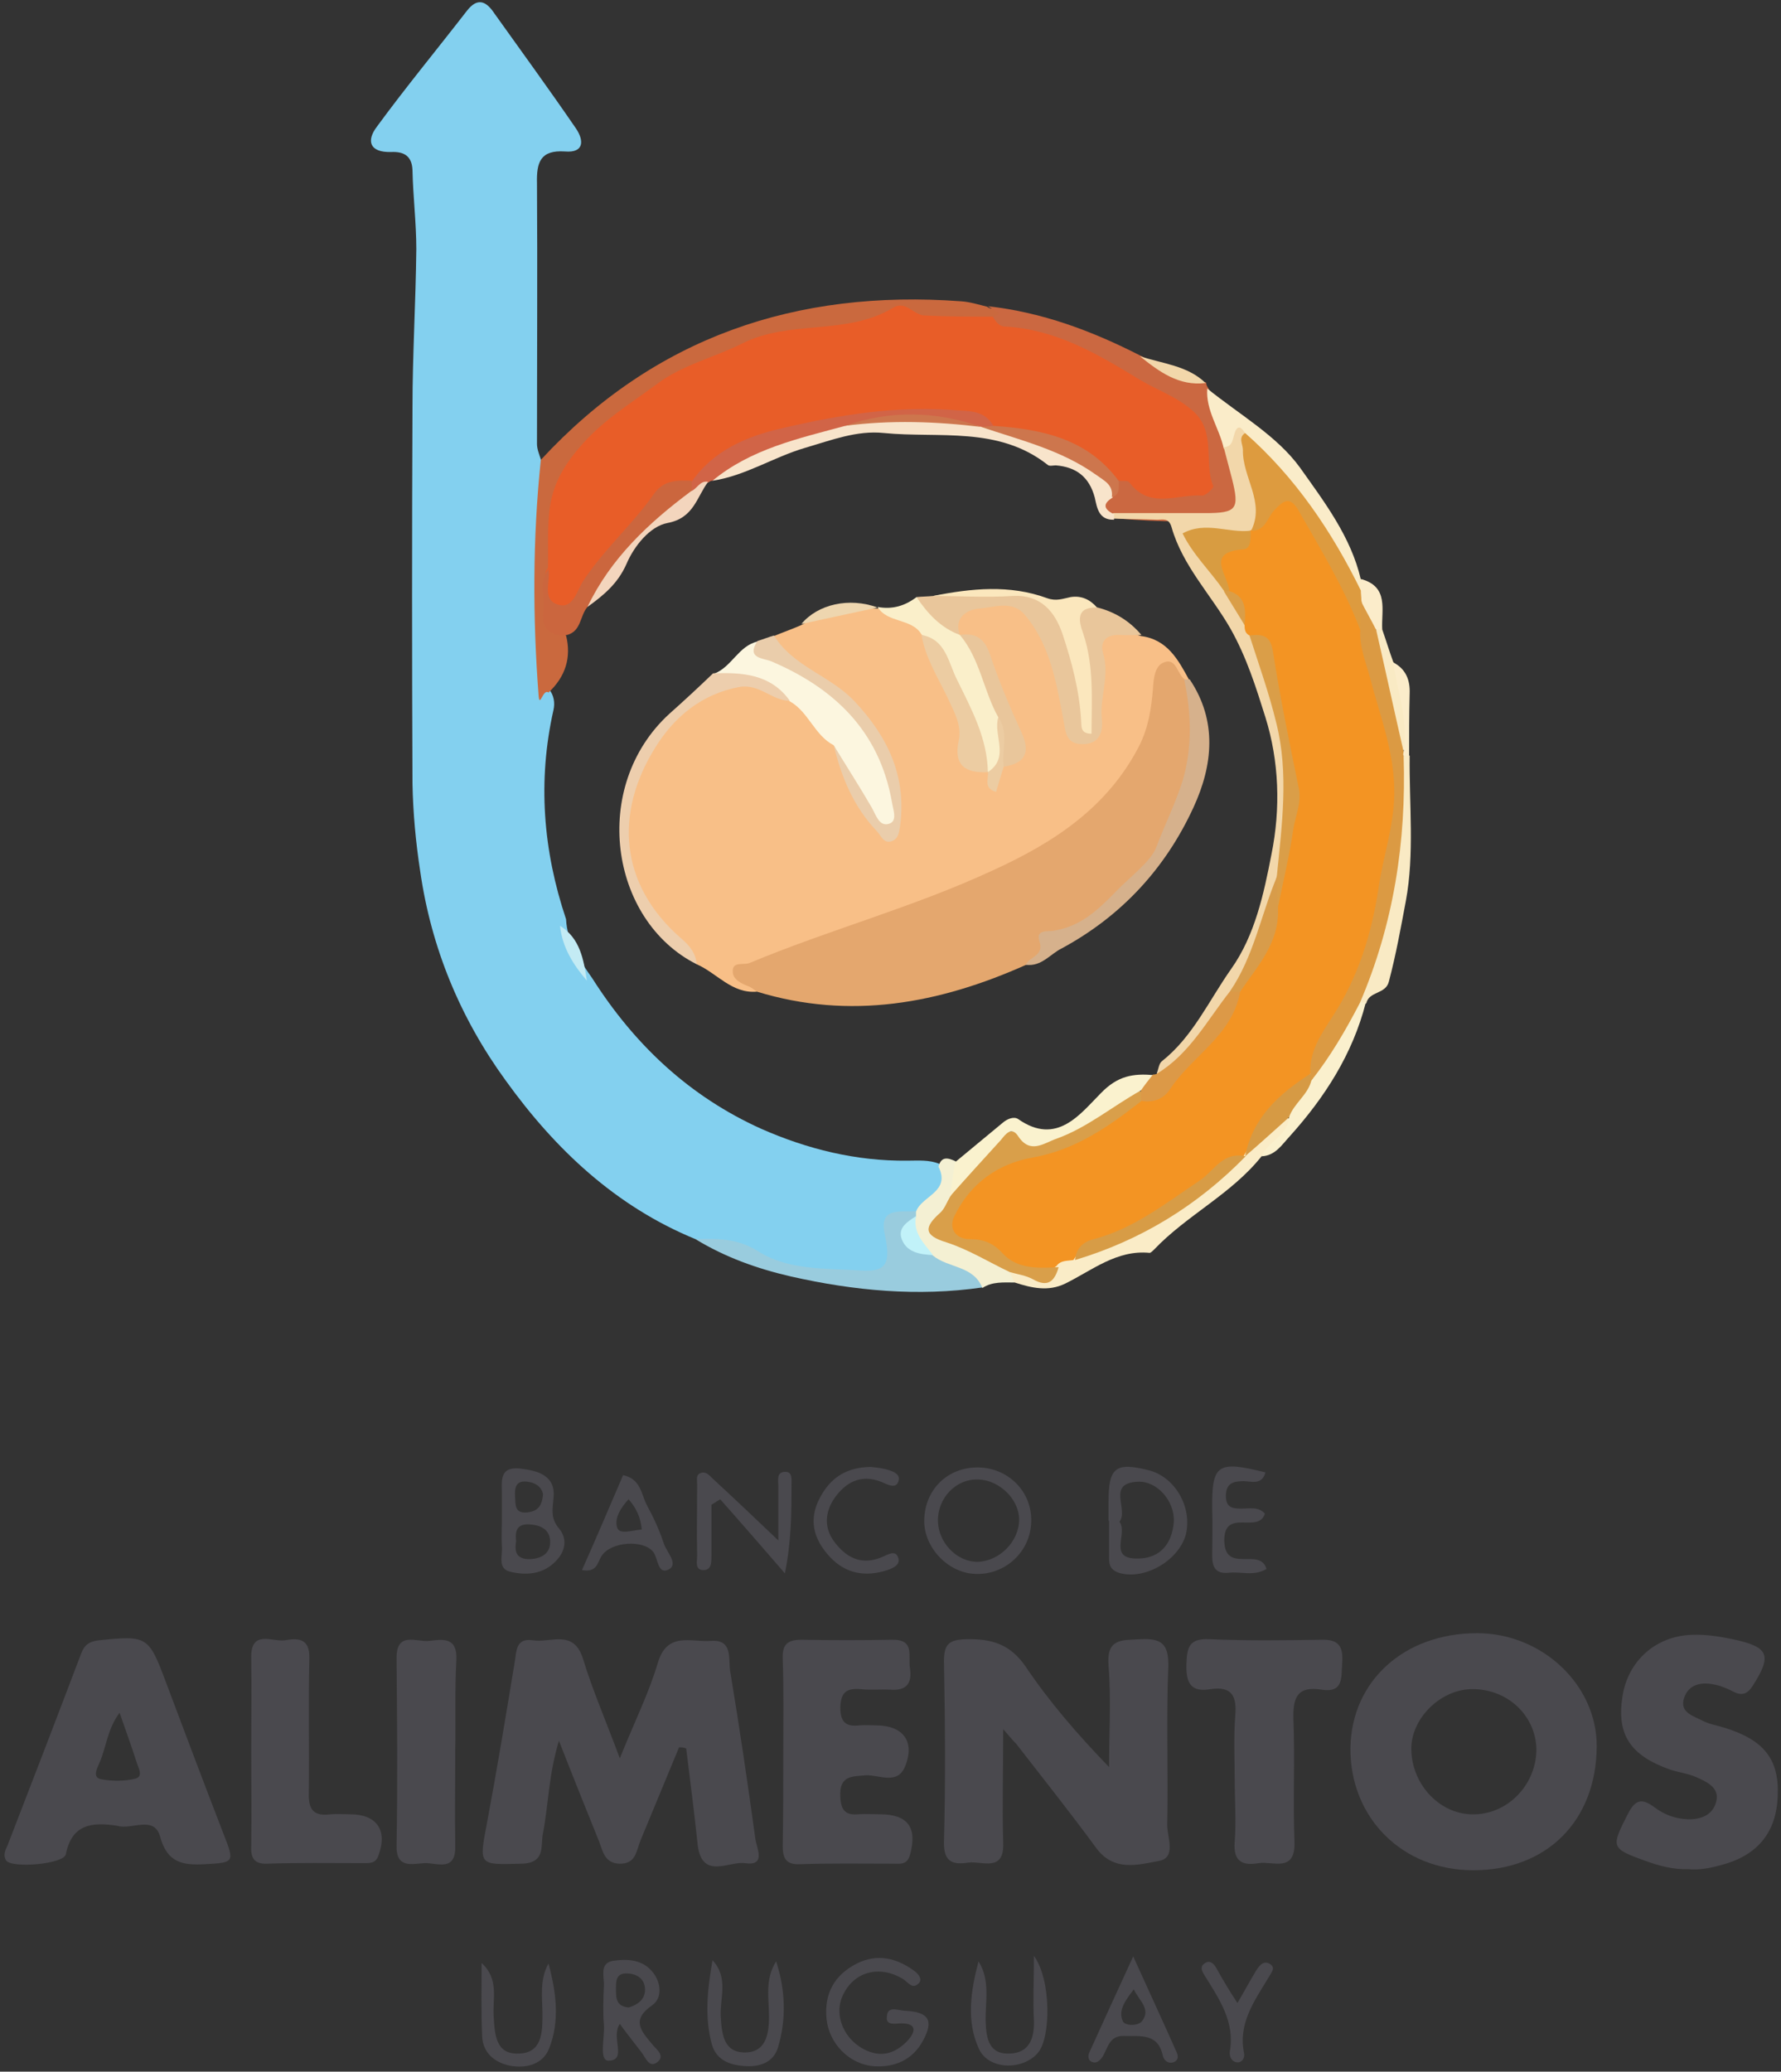 <?xml version="1.0" encoding="utf-8"?>
<!-- Generator: Adobe Illustrator 22.0.1, SVG Export Plug-In . SVG Version: 6.00 Build 0)  -->
<svg version="1.1" id="Layer_1" xmlns="http://www.w3.org/2000/svg" xmlns:xlink="http://www.w3.org/1999/xlink" x="0px" y="0px"
	 viewBox="0 0 324.7 377.5" style="enable-background:new 0 0 324.7 377.5;" xml:space="preserve">
<rect x="0" y="0" width="324.7" height="377.5" fill="#333333" stroke="none"/>
<style type="text/css">
	.st0{fill:#83D0EF;}
	.st1{fill:#4A494E;}
	.st2{fill:#CA693E;}
	.st3{fill:#CB6841;}
	.st4{fill:#99CCDE;}
	.st5{fill:#FAECC7;}
	.st6{fill:#FAECC9;}
	.st7{fill:#F4F0D3;}
	.st8{fill:#F9EAC4;}
	.st9{fill:#FAF0CD;}
	.st10{fill:#FBECCA;}
	.st11{fill:#F2D7AA;}
	.st12{fill:#C3EBF4;}
	.st13{fill:#E85D28;}
	.st14{fill:#CB663E;}
	.st15{fill:#F8E4CB;}
	.st16{fill:#CD764D;}
	.st17{fill:#C1F2F9;}
	.st18{fill:#F39423;}
	.st19{fill:#D99F4A;}
	.st20{fill:#D79C46;}
	.st21{fill:#D69A44;}
	.st22{fill:#DD9B3F;}
	.st23{fill:#FAF2CE;}
	.st24{fill:#DB9A43;}
	.st25{fill:#F8BF87;}
	.st26{fill:#E4A76E;}
	.st27{fill:#E9C69B;}
	.st28{fill:#FCF6DF;}
	.st29{fill:#D6B18C;}
	.st30{fill:#EDCEAD;}
	.st31{fill:#EACDAB;}
	.st32{fill:#FAEFCA;}
	.st33{fill:#D16447;}
	.st34{fill:#FBE7BD;}
	.st35{fill:#DC9947;}
	.st36{fill:#F3D5BD;}
	.st37{fill:#EED6AF;}
	.st38{fill:#DA9E48;}
	.st39{fill:#D89C41;}
	.st40{fill:#D89C4A;}
	.st41{fill:#ECCCA2;}
</style>
<g>
	<path class="st0" d="M126.8,225.8c-14.6-6-25.6-16.4-34.6-28.9c-8.3-11.4-13.6-24.2-15.6-38.2c-0.8-5.2-1.3-10.6-1.4-15.9
		c-0.1-22.8-0.1-45.6,0-68.5c0-9.6,0.6-19.3,0.7-28.9c0-4.8-0.6-9.6-0.7-14.4c-0.1-2.7-1.7-3.4-3.9-3.3c-4,0.1-4.5-2.1-2.6-4.6
		C73.9,16,79.6,9.1,85.1,2c2-2.6,3.6-1.7,5,0.4c5,7,10.1,14,14.9,21c1.5,2.2,1.5,4.5-2,4.2c-4.5-0.3-5.2,2-5.1,5.8
		c0.1,15.8,0,31.6,0,47.5c0,0.9,0.4,1.9,0.7,2.8c1.1,1.5,0.8,3.2,0.8,4.8c0,11.3-0.9,22.5-0.2,33.8c0.1,0.8-0.1,1.7-0.3,2.5
		c-0.1,0.4-0.5,0.7-0.2,1.1c0.4-0.4,0.9-0.4,1.4-0.3c0.9,1.1,1.1,2.5,0.8,3.8c-2.9,12.9-1.9,25.6,2.3,38.1c0.2,4.2,2.5,7.5,4.8,10.8
		c7.7,12.1,17.7,21.5,30.8,27.4c8.4,3.7,17.3,5.9,26.6,5.8c2,0,4-0.2,5.9,0.6c2.5,1.8,1.4,3.8,0,5.6c-1.2,1.6-2.4,3.2-4.3,4
		c-2.7,0.6-5.2,0.7-3.6,5c1.3,3.6-2.1,6.7-7.3,6.2c-5.6-0.5-11.4-0.3-16.5-2.9C135.5,227.8,131.1,226.9,126.8,225.8z"/>
	<path class="st1" d="M123.8,318.4c-2.3,5.6-4.7,11.3-7,16.9c-0.8,1.9-0.8,4.4-3.9,4.3c-2.7-0.1-3-2.3-3.7-4.1
		c-2.3-5.7-4.6-11.4-7.3-18.3c-1.9,6.3-1.9,11.6-2.9,16.8c-0.5,2.2,0.6,5.5-3.9,5.6c-7.9,0.2-7.8,0.4-6.3-7.5c1.8-9.6,3.4-19.3,5-29
		c0.4-2.1,0.1-4.7,3.4-4.2c3.2,0.5,7.4-2.1,9.1,3.4c1.7,5.6,4.1,11.1,6.7,18.1c2.7-6.7,5.3-11.9,6.9-17.3c1.7-5.9,6.1-3.8,9.7-4.1
		c4-0.3,3.2,3.2,3.5,5.4c1.7,10.2,3.2,20.4,4.6,30.6c0.2,1.7,2.1,5.1-1.9,4.5c-2.9-0.4-7.8,3.1-8.6-3.3c-0.6-5.9-1.4-11.8-2.1-17.6
		C124.6,318.4,124.2,318.4,123.8,318.4z"/>
	<path class="st1" d="M182.9,315.1c0,7.8-0.2,14.3,0,20.7c0.2,5.4-3.8,3.3-6.3,3.6c-2.7,0.4-4.6,0.1-4.5-3.8c0.3-11,0.2-22,0-32.9
		c0-3.1,0.9-3.9,4-4c4.6-0.1,8,0.8,10.9,5c4.3,6.4,9.4,12.3,15.2,18.3c0-6.2,0.4-12.4-0.1-18.5c-0.4-5,2.4-4.6,5.8-4.8
		c3.8-0.2,5.2,0.8,5.1,5c-0.4,9.6,0,19.3-0.2,28.9c0,2.2,1.7,5.9-1.5,6.5c-3.8,0.7-8.2,2-11.4-2.3c-4.7-6.4-9.7-12.7-14.6-19
		C184.8,317.3,184.3,316.7,182.9,315.1z"/>
	<path class="st1" d="M307.8,340.6c-2.7,0.1-5.3-0.6-7.8-1.5c-6.4-2.3-6.3-2.5-3.2-8.6c1.4-2.7,2.6-2.8,4.8-1.2
		c1.7,1.3,3.7,2.1,6,2.2c2.4,0.1,4.5-0.7,5.2-2.9c0.9-2.7-1.4-3.8-3.4-4.7c-1.5-0.7-3.2-0.9-4.8-1.4c-7.4-2.6-9.9-6.4-8.8-13.4
		c1-6.4,6-11,12.7-11.2c2.5-0.1,5,0.3,7.4,0.8c6.6,1.4,7.2,2.9,3.7,8.4c-1,1.6-2,2-3.7,1.1c-1-0.5-2.1-1-3.2-1.2
		c-2.5-0.6-4.9-0.1-5.7,2.5c-0.8,2.6,1.8,3.2,3.5,4.1c1.2,0.6,2.5,0.8,3.8,1.2c7.2,2.2,10.1,5.7,9.8,12.4c-0.2,6.7-3.7,11-10.5,12.7
		C311.8,340.4,309.8,340.8,307.8,340.6z"/>
	<path class="st1" d="M142.8,319.3c0-5.7,0.1-11.3-0.1-17c-0.1-2.6,0.8-3.5,3.4-3.5c5.5,0.1,11,0.1,16.5,0c4.3-0.1,2.9,3,3.3,5.2
		c0.4,2.7-0.6,4.1-3.5,3.9c-1.8-0.1-3.7,0.1-5.5-0.1c-2.5-0.2-3.6,0.5-3.7,3.3c0,2.7,1,3.6,3.5,3.3c1-0.1,2,0,3,0
		c4.9,0,7.2,2.9,5.3,7.5c-1.4,3.4-4.7,1.5-7.1,1.6c-2.7,0.2-4.9,0.1-4.7,3.9c0.1,2.4,0.9,3.4,3.2,3.2c1.3-0.1,2.7,0,4,0
		c5.1,0,6.9,2.4,5.5,7.4c-0.5,1.9-1.9,1.6-3.1,1.6c-5.7,0-11.3-0.1-17,0.1c-2.5,0.1-3.1-1.1-3.1-3.3
		C142.8,330.6,142.8,325,142.8,319.3z"/>
	<path class="st1" d="M225.1,324.2c0-3.8-0.2-7.7,0.1-11.5c0.3-3.5-0.5-5.5-4.5-4.9c-3.5,0.6-4.5-1-4.4-4.5c0.1-3.2,0.5-4.8,4.3-4.6
		c6.8,0.3,13.6,0.2,20.4,0.1c3.3-0.1,3.9,1.5,3.7,4.3c-0.2,2.5,0.3,5.4-3.7,4.8c-4.4-0.7-5.3,1.3-5.2,5.3c0.3,7.5-0.1,15,0.2,22.4
		c0.2,5.7-3.9,3.5-6.5,3.9c-2.9,0.5-4.7-0.2-4.4-3.9C225.4,331.9,225.1,328,225.1,324.2z"/>
	<path class="st1" d="M45.8,319.1c0-5.7,0.1-11.3,0-17c-0.1-5.2,3.8-2.9,6.1-3.2c2.3-0.4,4.6-0.5,4.5,3.3c-0.2,8.2,0,16.3-0.1,24.5
		c-0.1,3.1,0.9,4.3,4,3.9c1.1-0.1,2.3,0,3.5,0c4.9,0,6.9,2.9,5.2,7.5c-0.5,1.5-1.6,1.4-2.8,1.4c-5.8,0-11.7-0.1-17.5,0.1
		c-2.6,0.1-3-1.3-2.9-3.4C45.9,330.5,45.8,324.8,45.8,319.1L45.8,319.1z"/>
	<path class="st1" d="M83,318.9c0,5.8-0.1,11.7,0,17.5c0.1,4.8-3.4,3-5.6,3.1s-5.2,1.1-5.1-3.2c0.2-11.3,0.1-22.7,0-34
		c-0.1-5.2,3.7-3,6-3.3c2.5-0.3,5.1-0.7,4.9,3.5C82.9,307.9,83.1,313.4,83,318.9C83.1,318.9,83.1,318.9,83,318.9z"/>
	<path class="st2" d="M100,126.2c-1-0.8-1.6,2.9-1.8,0.6c-1.1-14.3-1.1-28.7,0.4-43c20.7-22.4,46.6-31.1,76.6-28.9
		c1.6,0.1,3.2,0.6,4.8,1c0.8,0.8,2.6-0.3,2.8,1.3c0.2,1.2-1.1,1.4-2.1,1.7c-5,0.2-10,0.8-14.8-0.8c-2.4-0.8-4.6,0.3-6.8,1.1
		c-2.5,0.9-5,2.1-7.7,1.9c-8.5-0.7-15.7,3.5-23.4,6.2c-5.7,2-10.8,5.4-15.2,9.2c-6.4,5.4-12.5,11.5-11.6,21.2c0.2,2,0.1,4-0.4,6
		c-0.6,4.3-2.2,8.8,2.4,12.1C104.2,119.8,103.1,123.3,100,126.2z"/>
	<path class="st3" d="M181,57.7c1.4-0.5,1.4-0.5,0.6-1c-0.5-0.3-1-0.6-1.5-0.9c9.9,1.1,19,4.5,27.8,9c3.9,1.9,7.6,4.1,12,4.9
		c0,0.3,0.1,0.6,0.3,0.9c2.1,3.5,3.6,7.2,4.4,11.3c3.7,12.1,2.8,13.3-9.7,13.1c-3.7,0-7.3-0.2-10.9-0.5c-2.7-0.5-4-1.8-2.1-4.5
		c0.8-1,1.3-2.2,2.4-2.9c3.7-0.5,6.3,2.9,10.3,2.4c3.6-0.5,5.1-1,4.8-5.3c-0.3-5.5-2.4-9.5-7.1-11.6c-7-3-13-8-20.5-10.1
		c-2.4-0.7-4.7-1.5-7.2-1.8C182.8,60.6,180.8,60.4,181,57.7z"/>
	<path class="st4" d="M126.8,225.8c3.9-0.1,7.6-0.2,11.4,2.2c5.5,3.5,12.3,3.1,18.5,3.5c5.1,0.4,5.7-1.4,4.6-6.6
		c-1.1-5,2.8-4,5.7-4.2c0.3,0.4,0.4,0.8,0.3,1.3c-2.3,4.3-2.2,4.5,3.5,5.7c2.4,0.7,4.3,2.2,6.5,3.2c1.5,0.6,2.9,1.7,1.8,3.7
		c-11.8,1.7-23.4,0.6-34.9-2C138.1,231.2,132.2,229.1,126.8,225.8z"/>
	<path class="st1" d="M141.9,280.7c0-3.6,0-6.8,0-9.9c0-1.1-0.4-2.6,1.3-2.6c1.3,0,1.1,1.4,1.1,2.3c0,5.1,0,10.2-1.2,16.2
		c-3.9-4.5-7.8-9-11.8-13.5c-0.5,0.3-1.1,0.7-1.6,1c0,3,0,6.1,0,9.1c0,1.2,0.1,2.7-1.3,2.8c-1.8,0.1-1.3-1.6-1.3-2.6
		c-0.1-4.3,0-8.7,0-13c0-0.8-0.3-1.8,0.7-2.1c0.9-0.3,1.5,0.4,2.1,1C133.8,273,137.6,276.6,141.9,280.7z"/>
	<path class="st5" d="M230,210.7c-5.5,6.9-13.6,10.7-19.6,17c-0.2,0.2-0.6,0.6-0.8,0.6c-6-0.6-10.5,3.2-15.4,5.6
		c-3.1,1.5-6.1,0.8-9.2-0.2c-0.7-0.6-1.7-1-1-2.2c1.4-1,2.9-0.5,4.2,0.1c2,1,3-0.2,4.1-1.6c0.8-0.9,1.9-1.3,3.1-1.6
		c11.8-2.9,21.3-9.8,30.2-17.6c0.3-0.3,0.7-0.6,1-1c3-1.7,4.1-6.4,8.6-6C235.4,207.6,232.1,208.7,230,210.7z"/>
	<path class="st1" d="M164.9,366.4c4.4,0.2,5.4,1.7,3.4,5.4c-1.9,3.6-5.3,5-9.1,4.7c-4.4-0.4-8-4.1-8.5-8.5
		c-0.5-4.7,1.4-8.1,5.5-10.2c3.8-1.9,7.4-1,10.7,1.5c0.6,0.5,1.3,1.4,0.6,2.1c-1.2,1.2-1.9-0.2-2.9-0.8c-4.3-2.6-8.9-1.3-10.9,2.9
		c-1.8,3.7,0.2,8.4,4.4,10.2c3,1.3,5.5,0.2,7.5-2c1.3-1.5,1.6-3-1.3-3c-1,0-2.9,0.5-2.6-1.3C161.8,365.5,163.6,366.3,164.9,366.4z"
		/>
	<path class="st6" d="M223.1,81.7c-0.8-3.7-3.3-6.9-3-10.9c5.8,4.7,12.7,8.6,16.9,14.4c4.4,6.2,9.3,12.6,11.1,20.4
		c0.5,0.6,0.5,1.3,0.2,2c-2.6,0.9-2.5-1.6-3.2-2.8c-4.7-9.1-10.5-17.3-18.3-23.9C225.5,80.5,224.7,83.2,223.1,81.7z"/>
	<path class="st1" d="M178.4,357.4c2.2,3.5,1.2,7.4,1.3,11c0.1,3.2,0.7,6,4.4,5.8c3.5-0.1,4.5-2.7,4.4-6c-0.2-3.6,0-7.1,0-11.8
		c3.2,4.4,3.1,15,0.7,17.7c-2.8,3.2-8.9,3.1-10.7-0.7C176.1,368.3,177,362.7,178.4,357.4z"/>
	<path class="st1" d="M141.5,357.4c1.7,5.2,1.9,10.6,0.3,15.8c-0.8,2.5-3.1,3.4-5.6,3.3c-2.8-0.1-5.5-0.9-6.4-3.9
		c-1.4-5.1-0.8-10.2,0.1-15.4c3,3.2,1.3,6.9,1.5,10.3c0.2,3.3,0.6,6.5,4.4,6.5c3.7,0,4.4-3.1,4.4-6.5
		C140.2,364.2,139.4,360.7,141.5,357.4z"/>
	<path class="st1" d="M230.9,285.9c-2.4,1.4-4.7,0.4-7,0.7c-2.2,0.2-2.9-1-2.9-3c0-2.8,0.1-5.6,0-8.5c-0.1-8.3,0.9-9,9.7-6.8
		c-0.6,2.4-2.6,1.6-4,1.6c-1.9,0-3.2,0.4-3.2,2.7c0,2.2,1.3,2.3,2.9,2.3c1.4,0,3-0.4,4.2,0.9c-1.1,3.8-7.4-1.1-7.4,4.9
		C223.3,286.9,229.7,281.8,230.9,285.9z"/>
	<path class="st7" d="M184,231.6c0.3,0.7,0.6,1.4,1,2.1c-2,0-4.1-0.2-5.9,1c-1.6-4.1-6.2-3.6-9-5.9c-2.8-1.6-5.2-3.4-3.1-7.1
		c0-0.3,0-0.6,0-0.9c1-2.9,6.4-3.6,4.1-8.2c0.5-2,1.8-1.6,3.1-1c1.5,2,0.7,4,0.1,6c-3.1,6.5-3,6.4,3.6,9.9
		C180,228.5,183.1,228.5,184,231.6z"/>
	<path class="st1" d="M158.7,267.3c0.9,0.1,2.2,0.2,3.4,0.6c0.9,0.3,2.1,0.8,1.7,2c-0.4,1.3-1.6,0.8-2.5,0.4
		c-3.8-1.8-6.8-0.6-9.1,2.6c-1.9,2.7-2,5.7,0.1,8.3c2.3,2.9,5.1,4.1,8.8,2.4c0.9-0.4,2.1-1.1,2.6,0.1c0.6,1.4-0.8,2-1.9,2.4
		c-4,1.3-7.6,0.7-10.5-2.4c-2.6-2.8-3.9-6.1-2.2-10C150.9,269.8,153.7,267.4,158.7,267.3z"/>
	<path class="st8" d="M257,137.7c-0.1,8.9,0.9,17.9-0.7,26.5c-0.9,4.8-1.8,9.8-3.1,14.7c-0.6,2.3-3.6,1.7-4.1,3.9
		c-0.6,0.4-1.1,0.2-1.4-0.4c-0.6-1.9,0-3.6,0.8-5.2c4.8-10.6,5.6-21.9,6.3-33.3c0.1-2-0.2-4,0.8-5.8
		C255.9,137.5,256.4,137.4,257,137.7z"/>
	<path class="st1" d="M87.8,357.7c3.2,2.9,2,6.4,2.2,9.7c0.2,3.4,0.4,7,4.6,6.8c4.1-0.1,4.3-3.6,4.3-7c0-3.1-0.6-6.4,1.1-9.4
		c1.4,5.2,2.1,10.5,0.1,15.5c-1.1,2.8-4.1,3.7-7.2,3.1c-2.8-0.6-4.9-2.4-5-5.4C87.7,366.5,87.8,362.1,87.8,357.7z"/>
	<path class="st9" d="M247.9,182.7c0.4,0,0.7,0,1.1,0c-2.4,9.4-7.5,17.3-13.9,24.4c-1.4,1.5-2.6,3.5-5.1,3.6c1.1-2.7,4.8-3.7,5-7.1
		c-0.8-3.4,2.4-4.9,3.5-7.4c2.1-4.2,5.1-7.8,7.3-11.9C246.2,183.5,246.6,182.5,247.9,182.7z"/>
	<path class="st1" d="M225.6,365c1.3-2.2,2.3-4.1,3.4-5.9c0.5-0.8,1.3-1.9,2.4-1.3c1.3,0.7,0.4,1.6-0.1,2.5
		c-2.6,4.3-5.6,8.4-4.5,13.8c0.2,0.8-0.3,1.8-1.3,1.7c-0.9-0.1-1.4-1-1.3-1.9c1-5.4-1.9-9.6-4.5-13.8c-0.5-0.8-1.2-1.8,0.2-2.5
		c0.9-0.4,1.5,0.4,1.9,1.1C222.9,360.7,224.1,362.7,225.6,365z"/>
	<path class="st8" d="M252,114.7c0.7,2,1.3,4,2,5.9c3.1,5,2.5,10.5,2.3,15.9c-1.7,0.9-2.2-0.6-2.3-1.6c-0.8-5.9-2.4-11.7-3.8-17.5
		c-0.2-0.8,0-1.7,0.4-2.4C251,114.5,251.4,114.4,252,114.7z"/>
	<path class="st10" d="M252,114.7c-0.4,0-0.7,0-1.1,0c-2.9-0.5-2.5-3.2-3.5-5c-0.1-0.8,0-1.5,0.6-2c0-0.7,0.1-1.4,0.1-2.2
		C253.3,106.9,251.8,111.2,252,114.7z"/>
	<path class="st10" d="M255.9,136.9c0.9-5.6-1.1-10.8-1.9-16.2c2.3,1.2,3.1,3.2,3,5.7c-0.1,3.8-0.1,7.6-0.1,11.3c-0.4,0-0.7,0-1.1,0
		l-0.2-0.4L255.9,136.9z"/>
	<path class="st11" d="M219.8,69.8c-4.9,0.6-8.5-2.1-12-4.9C212,66.3,216.5,66.6,219.8,69.8z"/>
	<path class="st12" d="M102.1,168.7c3.7,2.3,4.3,6.2,4.9,10C104.5,175.8,102.5,172.6,102.1,168.7z"/>
	<path class="st1" d="M269.3,297.6c-13.3,0-22.9,8.7-23.1,20.9c-0.1,12.7,9.4,22.3,22.4,22.3c13.4,0,22.4-9,22.5-22.5
		C291.2,307.1,281.2,297.6,269.3,297.6z M269,330.6c-6.2,0.3-11.6-5.2-11.7-11.8c-0.1-5.5,5.1-10.8,10.8-11
		c6.5-0.2,11.8,4.6,12,10.8C280.2,324.9,275.2,330.4,269,330.6z"/>
	<path class="st1" d="M40.8,334.3c-3.6-9.3-7.1-18.6-10.6-27.9c-3.1-8.3-3.4-8.4-12.2-7.5c-1.7,0.2-2.6,0.8-3.2,2.4
		c-4.4,11.6-8.9,23.3-13.4,34.9C1,337.1,0.5,338,1.1,339c1,1.5,10.5,0.7,10.9-1.1c1.1-5.6,4.9-5.9,9.4-5.2c2.6,0.8,6.7-2,7.8,2
		c1.3,4.8,4.2,5.2,8.1,5C42.7,339.4,42.8,339.4,40.8,334.3z M24.7,324.1c-2,0.5-4.3,0.5-6.3,0.1c-1.6-0.3-0.7-2-0.3-2.9
		c1.3-2.9,1.4-6.1,3.7-9.2c1.2,3.4,2.2,6.2,3.1,9C25.2,322.1,26.2,323.7,24.7,324.1z"/>
	<path class="st13" d="M181,57.7c0.5,0.9,1.2,1.8,2.2,1.8c9.3,0.5,16.9,5,24.6,9.7c3.2,1.9,6.8,3.1,9.7,5.7
		c4.3,3.8,1.9,9.3,3.7,13.7c0.1,0.3-1.4,1.8-2.1,1.7c-4.4-0.3-9.5,2.6-13.2-2.4c-0.3-0.4-1.3-0.2-1.9-0.3c-4.8-3.1-9.5-6.3-15.3-7.8
		c-2.7-0.7-5.6-0.3-8.2-1.7c-2-1.7-4.3-2.3-6.9-2.2c-4.5,0.1-9-0.5-13.4,0.1c-12,1.7-24.2,3.2-33.7,11.9c-6.4,1.1-9,6.9-13.1,10.8
		c-2.7,2.6-4.8,6-7,9.1c-1.2,1.7-2.3,4.1-5,3.2c-2.8-0.9-1.8-3.5-2-5.6c0-0.7,0-1.3,0.5-1.9c0.1-3.8-0.2-7.7,0.4-11.4
		c0.7-4.3,2.7-7.6,5.9-11.2c4-4.5,8.8-7.4,13.4-10.8c4.7-3.6,10.5-4.9,15.7-7.5c8.7-4.4,19-1.4,27.5-6.5c2.4-1.5,3.8,1.5,6,1.4
		C173,57.7,177,57.7,181,57.7z"/>
	<path class="st14" d="M100,103.7c0.4,2.3-1.3,5.6,1.8,6.5c2.7,0.8,3.4-2.6,4.5-4.3c3.8-5.8,9.1-10.4,13-16c1.7-2.4,4.2-2.4,6.7-2.3
		c0.6,0.6,0.7,1.2,0.5,2c-1.6,2.9-4.8,4-7.1,6.1c-4.9,4.4-8.1,10.1-12.3,14.9c-1.4,1.6-1.1,4.4-3.7,5.1c-3.4,0.3-4.8-1.3-4.3-4.6
		C99.4,108.7,98.1,106,100,103.7z"/>
	<path class="st11" d="M210.9,195.6c0.3-0.8,0.4-1.8,0.9-2.2c5.7-4.5,8.6-11.1,12.7-16.9c4.3-6.1,5.9-13.6,7.3-20.8
		c1.7-8.4,1.4-17-1.1-25c-1.7-5.4-3.4-10.9-6.4-16.2c-3.5-6.1-8.7-11.4-10.7-18.4c-0.5-1.8-1.6-1.4-2.6-1.4c-2.7-0.1-5.3-0.1-8-0.2
		c-0.6-0.3-0.6-0.7,0-1c5.6,0,11.1,0,16.7,0c5.8,0,6.3-0.7,4.9-6.3c-0.5-1.9-1-3.8-1.5-5.7c1.7-0.1,1.6-1.5,2-2.6
		c0.4-1.3,1.1-1.3,1.8-0.1c1.1,3.7,1.6,7.6,2.7,11.4c0.6,2.1,0.8,4.2-0.6,6.1c-0.3,0.4-0.7,0.7-1.1,0.9c-3.5,1.4-7.2-0.7-10.9,0.4
		c2.2,3,4.6,6,6.8,9.2c1.2,2.3,2.7,4.4,4,6.7c0.5,0.9,1,1.8,1.5,2.7c6.1,13.7,7.8,27.8,4.7,42.5c-2.5,7.5-4.1,15.4-8.8,22.1
		c-3.3,4.1-5.6,9-9.8,12.4C214.2,194.5,213.2,196.4,210.9,195.6z"/>
	<path class="st15" d="M203.1,93.7c0,0.3,0,0.7,0,1c-2.8,0.1-3.1-2.2-3.5-4c-1-3.8-3.4-5.6-7.1-5.9c-0.5,0-1.2,0.2-1.5-0.1
		c-9-7.1-19.8-4.8-29.9-5.8c-4.9-0.5-9.5,1.3-14.3,2.7c-5.8,1.7-10.9,5.1-16.9,6c2.8-5.7,8.7-6.3,13.7-8.2c3.5-1.4,7.4-1.4,10.9-2.8
		c7.7-1.1,15.5-1.1,23.2,0c0.5,0.1,1.1,0.3,1.5,0.5c3.8,2.2,8.3,1.8,12.2,3.7c3.3,1.6,6.6,3.1,9.5,5.2c1.5,1.1,3.4,2.3,1.9,4.7
		C201,91.8,201.2,92.8,203.1,93.7z"/>
	<path class="st16" d="M202.7,90.6c0.3-2.3-1.4-3-2.9-4.1c-6.3-4.5-13.8-6.3-20.9-8.7c0.7-0.7,1.4-0.6,2.2-0.2
		c8.8,0.6,17.2,2.3,22.9,10.1C203.9,88.8,204.3,90.1,202.7,90.6z"/>
	<path class="st17" d="M167,221.6c-0.6,3.1,1.5,5,3.1,7.1c-2.4-0.1-4.8-0.5-5.7-2.9C163.6,223.7,165.5,222.6,167,221.6z"/>
	<path class="st18" d="M227.8,115.8c-0.8-0.4-0.9-1.1-0.9-1.9c-0.6-2.4-1.5-4.5-3.3-6.3c-3.1-5.7-3.1-5.7,2.5-9.2
		c0.7-0.4,1.3-1.1,1.8-1.7l0,0c2.1-0.9,2.1-3.3,3.5-4.7c2.2-2.1,4.2-2.7,6,0.3c4.5,7.3,9.1,14.5,11.4,22.9c0.5,4.8,2.3,9.4,3.8,13.9
		c2.7,8.4,2.9,16.8,1.5,25.1c-1.9,11.6-4.1,23.2-11.1,33.2c-1.6,2.3-2.8,4.9-3.6,7.7c-4.6,4.9-9.3,9.7-12.7,15.6l0,0
		c-4.6,0.5-6.8,4.7-10.3,7c-5.9,3.9-11.9,7.5-18.6,9.9c-1,0.3-1.6,1.2-2.1,2c-1.1,0.2-2.3,0-3.1,1.1c-2.4,2-5.2,1.2-7.5,0.2
		c-3.4-1.5-6.5-3.7-10.3-4.7c-2.5-0.7-3.3-3-2-5.6c2.7-5.9,7.8-9.6,13.6-10.6c8.1-1.4,14.1-6,20.7-9.9c3.2-0.8,5.3-2.8,7.4-5.3
		c3.8-4.6,8.5-8.6,10.6-14.4c3-4.7,6-9.5,6.8-15.2c2.4-10.8,4.7-21.7,1.7-32.7c-1.2-4.3-2-8.7-3.1-13
		C230.3,117.7,229.3,116.7,227.8,115.8z"/>
	<path class="st19" d="M208,200.7c-5.9,4.6-11.9,8.8-19.6,10.2c-6.4,1.1-11.5,4.7-14.4,10.7c-1.1,2.2,0.2,4.2,2.8,4.2
		c2.5,0,4.3,0.7,6,2.6c2.7,2.9,6.5,2.7,10.2,2.5c-0.7,2.5-1.9,3.8-4.7,2.2c-1.3-0.7-2.8-0.9-4.2-1.3c-3.8-1.8-7.5-4.1-11.5-5.4
		c-4.3-1.3-4.1-2.8-1.2-5.4c0.8-0.7,1.2-1.9,1.8-2.9c1.7-2.7,2.9-5.6,5.3-7.7c2.8-2.5,4.7-6,9.9-3.3c3.3,1.7,6.9-2,10.3-3.7
		c3.1-1.6,5.4-5.1,9.5-4.5C208.6,199.4,208.6,200.1,208,200.7z"/>
	<path class="st20" d="M196,229.6c0.2-2.1,1.4-3.3,3.4-3.8c7.3-1.9,13.2-6.6,19.2-10.6c2.8-1.8,4.2-5.4,8.5-4.5
		C218.3,219.7,208,226,196,229.6z"/>
	<path class="st21" d="M227,210.7c1.4-7.1,6.2-11.4,12-15.1c0.5,0.4,0.5,0.8,0.1,1.2c-0.6,2.7-3.2,4.2-4.1,6.8
		C232.3,206,229.7,208.4,227,210.7z"/>
	<path class="st22" d="M248,114.8c-2.9-7.6-7.1-14.5-11.1-21.5c-1.7-3.1-2.9-2.1-4.6-0.3c-1.3,1.4-1.6,3.8-4.2,3.7
		c2.6-5.2-1.6-9.7-1.5-14.7c0-1.1-0.9-2.2,0.4-3.1c9.1,8,15.8,17.9,21.1,28.7c0,0.6,0.1,1.2,0.1,1.8
		C248.5,111.2,249.5,113,248,114.8z"/>
	<path class="st1" d="M178.4,267.4c-5.6-0.1-9.8,4-9.9,9.6c-0.1,5,4.4,9.7,9.4,9.8c5.4,0.2,10-4.1,10.1-9.5
		C188.2,271.9,183.9,267.5,178.4,267.4z M178.2,284.6c-3.7,0-7.1-3.4-7.2-7.4c-0.1-4.2,3.3-7.8,7.4-7.6c3.8,0.1,7.4,3.6,7.4,7.3
		C185.8,280.9,182.2,284.5,178.2,284.6z"/>
	<path class="st1" d="M209.4,267.9c-6-1.5-7.3-0.5-7.3,5.7c0,1.2,0,2.3,0,3.5c0,0,0,0,0.1,0c0,2.3,0,4.6,0,6.9
		c0,1.2,0.3,2.1,1.8,2.6c4.6,1.4,10.9-2.2,12.2-7C217.4,274.6,214.2,269.1,209.4,267.9z M214,277.3c-0.3,4-2.5,6.7-6.6,6.7
		c-5.5,0.1-1.7-4.6-3.3-6.7c1.7-2.3-2.4-7,3.3-7.3C210.9,269.8,214.2,273.5,214,277.3z"/>
	<path class="st1" d="M101.9,278.5c-1.5-1.8-1.2-3.3-1-5.4c0.5-4.2-2.7-5.1-6.1-5.5c-3.8-0.4-3.3,2.3-3.3,4.6c0,1.7,0,3.3,0,5
		c0,1.5-0.1,3,0,4.5c0.2,1.7-0.9,4.1,1.5,4.7c2.9,0.7,6,0.5,8.3-1.9C103.1,282.7,103.5,280.4,101.9,278.5z M96.2,270
		c1.6,0.2,2.6,1.1,2.8,2.3c-0.2,2.3-1.1,3.1-2.9,3.3c-2.3,0.2-2.1-1.4-2.2-2.9C93.8,271,94.1,269.7,96.2,270z M96.7,284.1
		c-2.7,0.1-2.9-1.5-2.6-3.3c-0.3-2.4,0.6-3.2,2.7-3c2.2,0.2,3.5,1.2,3.5,3.2C100.3,283.1,98.7,284,96.7,284.1z"/>
	<path class="st1" d="M118.9,372.5c-2-2.4-3.9-4.4,0-7.1c1.9-1.3,1.6-4.1,0.2-5.9c-1.8-2.4-4.6-2.6-7.3-2.2
		c-2.6,0.4-1.6,2.9-1.7,4.6c-0.1,2.3-0.2,4.7,0,7s-1,6.7,0.9,6.6c3.4-0.1,0.3-4.3,2-6.7c1.3,1.8,2.6,3.4,3.9,5.1
		c0.8,1,1.4,3,2.9,1.9C121.4,374.6,119.6,373.4,118.9,372.5z M112.3,362.6c0-1.5-0.1-3.1,2.1-3c1.9,0.1,3.2,1.1,3.2,3
		c0,1.8-1.5,2.8-3,3.2C112.4,365.6,112.3,364.2,112.3,362.6z"/>
	<path class="st1" d="M121,281.2c-0.8-2.4-1.8-4.6-3-6.8c-1.1-2-1.1-4.9-4.4-5.6c-2.5,5.8-4.9,11.5-7.5,17.3
		c2.8,0.5,2.8-1.4,3.6-2.6c1.7-2.6,7.6-3,9.4-0.7c0.9,1.2,0.8,4.2,2.8,3.2C123.8,285,121.5,282.8,121,281.2z M112.5,278.3
		c-0.5-1.7,0.7-3.6,2.1-5.1c1.4,1.6,2.2,3.3,2.4,5.5C115,278.9,112.9,279.7,112.5,278.3z"/>
	<path class="st1" d="M214.4,373.7c-2.4-5.4-4.9-10.8-7.8-17.2c-3,6.5-5.5,12-8,17.5c-0.3,0.7-0.2,1.4,0.4,1.7
		c0.9,0.4,1.5-0.2,2-0.9c1-1.6,1.2-3.9,3.9-3.8c3,0.1,6.2-0.6,7.1,3.6c0.2,0.8,0.9,1.5,1.9,1.2C215,375.4,214.8,374.5,214.4,373.7z
		 M208.2,368.3c-0.7,0.9-3.1,0.9-3.5,0c-0.9-2,0.5-3.8,2-5.8C207.7,364.6,209.9,366.1,208.2,368.3z"/>
	<path class="st23" d="M208,198.7c-5.2,2.9-9.8,6.8-15.4,8.8c-2.3,0.8-4.8,2.9-7-0.5c-1.2-1.8-2.3-0.3-3.1,0.7
		c-3.1,3.4-6.2,6.8-9.3,10.3c0.3-2.1,0.6-4.2,0.9-6.2c2.9-2.4,5.8-4.8,8.7-7.2c0.8-0.7,2-1.2,2.8-0.7c7.1,5,11.4-1,15.1-4.7
		c3.1-3.2,5.9-3.6,9.6-3.3C210.4,197.5,209.5,198.3,208,198.7z"/>
	<path class="st24" d="M248,114.8c0-1.8,0.1-3.5,0.1-5.3c0.9,1.8,1.9,3.5,2.8,5.3c1.7,7.4,3.3,14.8,5,22.2c-0.1,0.3-0.1,0.6,0,0.8
		c0.5,15.5-1.8,30.6-8,45c-2.6,5-5.4,9.8-8.9,14.2c0-0.4-0.1-0.8-0.1-1.2c-0.3-4.1,2-7.4,4-10.5c4.7-7.2,7.1-14.9,8.4-23.3
		c0.8-5.8,2.8-11.2,2.9-17.3c0.1-7.5-2.6-14.2-4.4-21.1C249,120.6,247.8,117.8,248,114.8z"/>
	<path class="st25" d="M138,180.7c-4.6,0.4-7.3-3.4-11-5c-3.1-4.2-7.8-7-10.2-12c-5.6-11.3-2.3-25.9,7.3-34.2
		c6.3-5.5,12.4-7.2,19.7-2.9c4,1.9,5.9,6,8.8,9c2.6,5.4,3.9,11.7,9.7,16.1c2.1-8.6-0.7-15.4-6-21.3c-3.1-3.4-6.6-6.5-10.7-8.7
		c-2.2-1.2-4.8-2.5-4.5-5.8c1.7-0.7,3.4-1.3,5-2c4.3-2.6,9-3.4,13.9-3l0.1-0.1c2.9,1.6,6.9,1,8.7,4.6c1.5,3.8,3,7.6,4.9,11.3
		c1.4,2.6,2.5,5.4,2.2,8.5c-0.2,2.6,1,4,3.3,4.8c0.4,0.2,0.8,0.5,1.1,0.8c2.1,1.7,1.5-1.4,2.6-1.4c2.4-1.4,2.7-3.2,1.8-5.9
		c-1.5-4.8-4.1-9-5.6-13.8c-0.7-2.1-2.5-2.4-4.1-3.2c-0.4-0.3-0.8-0.7-1-1.1c-0.5-3.5,1.8-4.9,4.5-5.4c3.3-0.6,6.7-1.2,9.6,2
		c4.4,4.9,5.1,11,6.7,16.9c0.3,1,0.5,1.9,0.6,2.9c0.2,1.2,0.3,2.4,1.9,2.4c1.4-0.1,2.1-1.1,2.1-2.4c0.2-3.5,0.8-6.9,0.7-10.4
		c-0.2-6.7,1.3-7.8,7.9-5.5c4.8,0.6,6.8,4.3,8.8,8c-0.4,0.3-0.8,0.5-1.3,0.4c-2.5-1.7-3.9-1.2-4.2,1.9c-1.1,13-9.1,21.4-19.4,27.9
		c-10.4,6.6-22.1,10.7-33.6,14.8c-6.1,2.2-12.2,4.4-18.3,6.3C136.3,176.3,136.2,178,138,180.7z"/>
	<path class="st26" d="M138,180.7c-0.5-0.3-1-0.8-1.6-1c-1.3-0.5-2.7-1.2-2.8-2.5c-0.2-2.1,1.9-1.3,3-1.7
		c14.6-6.1,30-10.2,44.4-16.9c11-5,20.9-11.4,26.7-22.7c1.7-3.4,2.2-6.8,2.5-10.4c0.1-1.7,0.3-4.2,2-4.8c2.3-0.9,2.4,2.2,3.8,3.1
		c2.5,4.5,3.2,9.1,1.8,14.1c-1.9,7.2-3.8,14.5-8.6,20.2c-4.3,5.2-8.6,10.9-15.9,12.5c-2.9,0.6-2.9,4.9-6.2,5.2
		C171.2,182.9,155,185.9,138,180.7z"/>
	<path class="st27" d="M208.1,115.7c-1.3,0-2.7,0.1-4,0c-2.4-0.1-3.6,1.2-3,3.3c1.3,4.2-0.7,8.1-0.2,12.2c0.2,2.2-0.5,4.4-3.5,4.4
		s-3.1-2-3.5-4.3c-1.3-6.8-2.4-13.8-7.1-19.3c-2.3-2.7-5.6-1.3-8.4-1.1c-2,0.2-4.6,1.6-3.4,4.8c-4.3-0.1-7.6-2.9-7.9-6.9
		c1-0.1,2-0.1,3-0.2c5.8-0.9,11.6-0.6,17.3-0.2c3.8,0.3,6.3,3.2,7.7,6.9c1.7,4.7,2.9,9.5,2.9,13.1c-0.2-3.6-0.8-8.5-1.8-13.3
		c-0.5-2.6-0.6-5.8,3.9-4.4C203.2,111.5,205.9,113.1,208.1,115.7z"/>
	<path class="st28" d="M152,135.8c-3.5-1.8-4.6-6.1-8-8c-3.2-2.4-6.6-4.3-10.8-3.8c-1.1,0.1-2.3-0.2-3.1-1.2c3.3-1.2,4.5-5.1,8-5.9
		c2.6,2.9,6.3,4.1,9.5,6.1c8,5.1,13.7,11.7,15.6,21.2c0.1,0.7,0.1-0.2,0.2,0.5c0.1,2.2,1.3,5.4-1,6.3c-2.5,1-3.7-2.1-4.8-4.1
		C155.6,143.2,153.7,139.5,152,135.8z"/>
	<path class="st29" d="M187,175.8c0.7-1.5,3.4-1.6,2.5-4.3c-0.7-2.2,1.5-1.7,2.6-1.9c4.9-0.8,8-3.7,11.4-7.2c2.5-2.6,6.3-5.4,7.3-8
		c1.5-4,3.5-8,4.8-12.1c1.8-6.1,1.6-12.3,0.3-18.5c0.3,0,0.6,0,1,0c5.1,7.6,4.2,15.7,0.7,23.3c-5.1,11.1-13.1,19.8-24,25.7
		C191.5,173.8,189.9,176.2,187,175.8z"/>
	<path class="st30" d="M130,122.7c5.3-0.2,10.5,0.1,14,5c-3.3,0-5.5-3.2-9.3-2.5c-6.8,1.3-11.7,5.4-15.1,10.8
		c-7.6,12-6.8,25.2,4.7,35.1c1.3,1.1,2.6,2.6,2.7,4.6c-15.9-8-19.4-32.4-5-45.6C124.7,127.7,127.4,125.2,130,122.7z"/>
	<path class="st31" d="M152,135.8c2.3,3.8,4.7,7.5,6.9,11.3c0.8,1.4,1.4,3.6,3.2,3c1.6-0.5,0.7-2.6,0.5-4
		c-2.3-12.9-10.5-20.7-22-25.6c-1.5-0.6-4.6-0.5-2.5-3.7c1-0.3,2-0.7,3-1c3.5,5.7,10.3,7.3,14.7,12c6.1,6.5,9.5,13.7,8.3,22.7
		c-0.2,1.2-0.3,2.4-1.6,2.8c-1.4,0.4-1.8-0.9-2.6-1.8C155.6,147,153.4,141.6,152,135.8z"/>
	<path class="st32" d="M167.1,108.8c2,3,4.4,5.6,7.9,6.9l0,0c4.2,1.9,4.7,6.2,6.1,9.8c0.8,2,1.8,3.9,2.1,6.1
		c0.1,2.4,0.5,4.8-0.4,7.1c-0.4,1.2-0.6,3.2-2.8,1.9l0,0c-3-5.9-4.2-12.6-7.6-18.4c-1.3-2.3-2.3-4.8-4.4-6.6c-1.8-3-6.2-2-8-5
		C162.7,111.1,165,110.4,167.1,108.8z"/>
	<path class="st33" d="M181.1,77.6c-0.7,0.1-1.5,0.1-2.2,0.2h0.1c-8.3-2.1-16.6-2.2-24.9-0.2c-8.5,2.3-17.2,4.2-24.2,10
		c-0.3,0-0.5,0.1-0.7,0.3c-1.2,0.2-1.2,2.7-3.1,1.7c0-0.6,0-1.2,0-1.8c3.9-5.7,10.1-8.3,16.2-9.7c10.6-2.5,21.5-4.3,32.6-3.3
		C177.4,74.9,179.7,75.1,181.1,77.6z"/>
	<path class="st34" d="M200,110.7c-4-0.1-3.3,2.6-2.5,4.8c2,6,1.5,12.1,1.5,18.2c-2.1,0-1.8-1.4-1.9-2.4c-0.3-5.4-1.7-10.7-3.4-15.8
		c-1.4-4.1-4-7.2-9.1-6.9c-4.8,0.3-9.7,0-14.5,0c7-1.4,14-2.1,20.8,0.4c1.7,0.6,2.8,0.1,4.3-0.2C197.1,108.5,198.7,109.2,200,110.7z
		"/>
	<path class="st35" d="M208,198.7c0.7-1,1.4-1.9,2.2-2.9c0.3,0,0.5,0,0.8-0.2c5.9-3.6,9.1-9.7,13.2-14.9c0.6-0.5,1.3-0.6,1.9,0
		c-1.4,8-8.8,11.7-12.8,17.8c-1.1,1.7-3,2.5-5.2,2.1C208,200,208,199.3,208,198.7z"/>
	<path class="st36" d="M126,89.5c1.1-0.4,1.6-2,3.1-1.7c-2.1,2.8-2.6,6.6-7.4,7.5c-3.2,0.6-6.1,4.2-7.5,7.5
		c-1.6,3.6-4.2,5.7-7.1,7.8C111.3,101.8,118.2,95.3,126,89.5z"/>
	<path class="st37" d="M160,110.7c-4.6,1-9.3,2-13.9,3C149.1,110.1,154.8,108.8,160,110.7z"/>
	<path class="st38" d="M227.8,115.8c2.4-0.3,3.9,0,4.3,3.1c1.3,8.3,3,16.5,4.7,24.8c0.5,2.6-0.6,4.9-1,7.3
		c-0.7,4.9-1.9,9.8-2.9,14.7c-1.5-2-0.4-4.1-0.1-6.2c0.9-9.2,2.2-18.5-0.1-27.7C231.4,126.4,229.5,121.1,227.8,115.8z"/>
	<path class="st39" d="M228,96.7c0,1.4,0.1,3.3-1.3,3.4c-7.1,0.5-2.8,4.7-2.6,7.5c-0.3,0.4-0.6,0.4-1,0c-2.4-3.5-5.6-6.5-7.5-10.4
		C219.8,94.9,224,97.2,228,96.7z"/>
	<path class="st40" d="M232.9,159.5c0,2.1,0,4.1,0.1,6.2c0.2,6.2-3.8,10.4-6.9,15c-0.6,0-1.3,0-1.9,0
		C228.6,174.3,229.9,166.6,232.9,159.5z"/>
	<path class="st38" d="M223.1,107.7c0.3,0,0.7,0,1,0c3.2,1,3,3.6,2.8,6.2C225.6,111.8,224.4,109.8,223.1,107.7z"/>
	<path class="st16" d="M154,77.6c8.3-2.9,16.7-2.7,24.9,0.2C170.7,76.8,162.4,76.5,154,77.6z"/>
	<path class="st41" d="M168,115.7c4.5,0.8,4.9,5.1,6.5,8.2c2.6,5.3,5.5,10.6,5.6,16.8c-4.1,0.2-6.3-1.2-5.3-5.8
		c0.6-2.9-1-5.4-2.1-7.9C170.9,123.3,168.7,119.8,168,115.7z"/>
	<path class="st27" d="M182,130.7c-2.7-4.8-3.3-10.6-7-15c2.9-0.4,4.5,0.6,5.5,3.6c1.6,4.8,3.6,9.5,5.7,14.1
		c1.7,3.6,0.8,5.7-3.2,6.3C181.7,136.8,183.4,133.6,182,130.7z"/>
	<path class="st41" d="M182,130.7c2,2.8,0.6,6,1,9c-0.5,1.5-0.9,3-1.4,4.6c-2.4-0.7-1.3-2.4-1.5-3.6C184.2,138,181,134,182,130.7z"
		/>
</g>
</svg>
